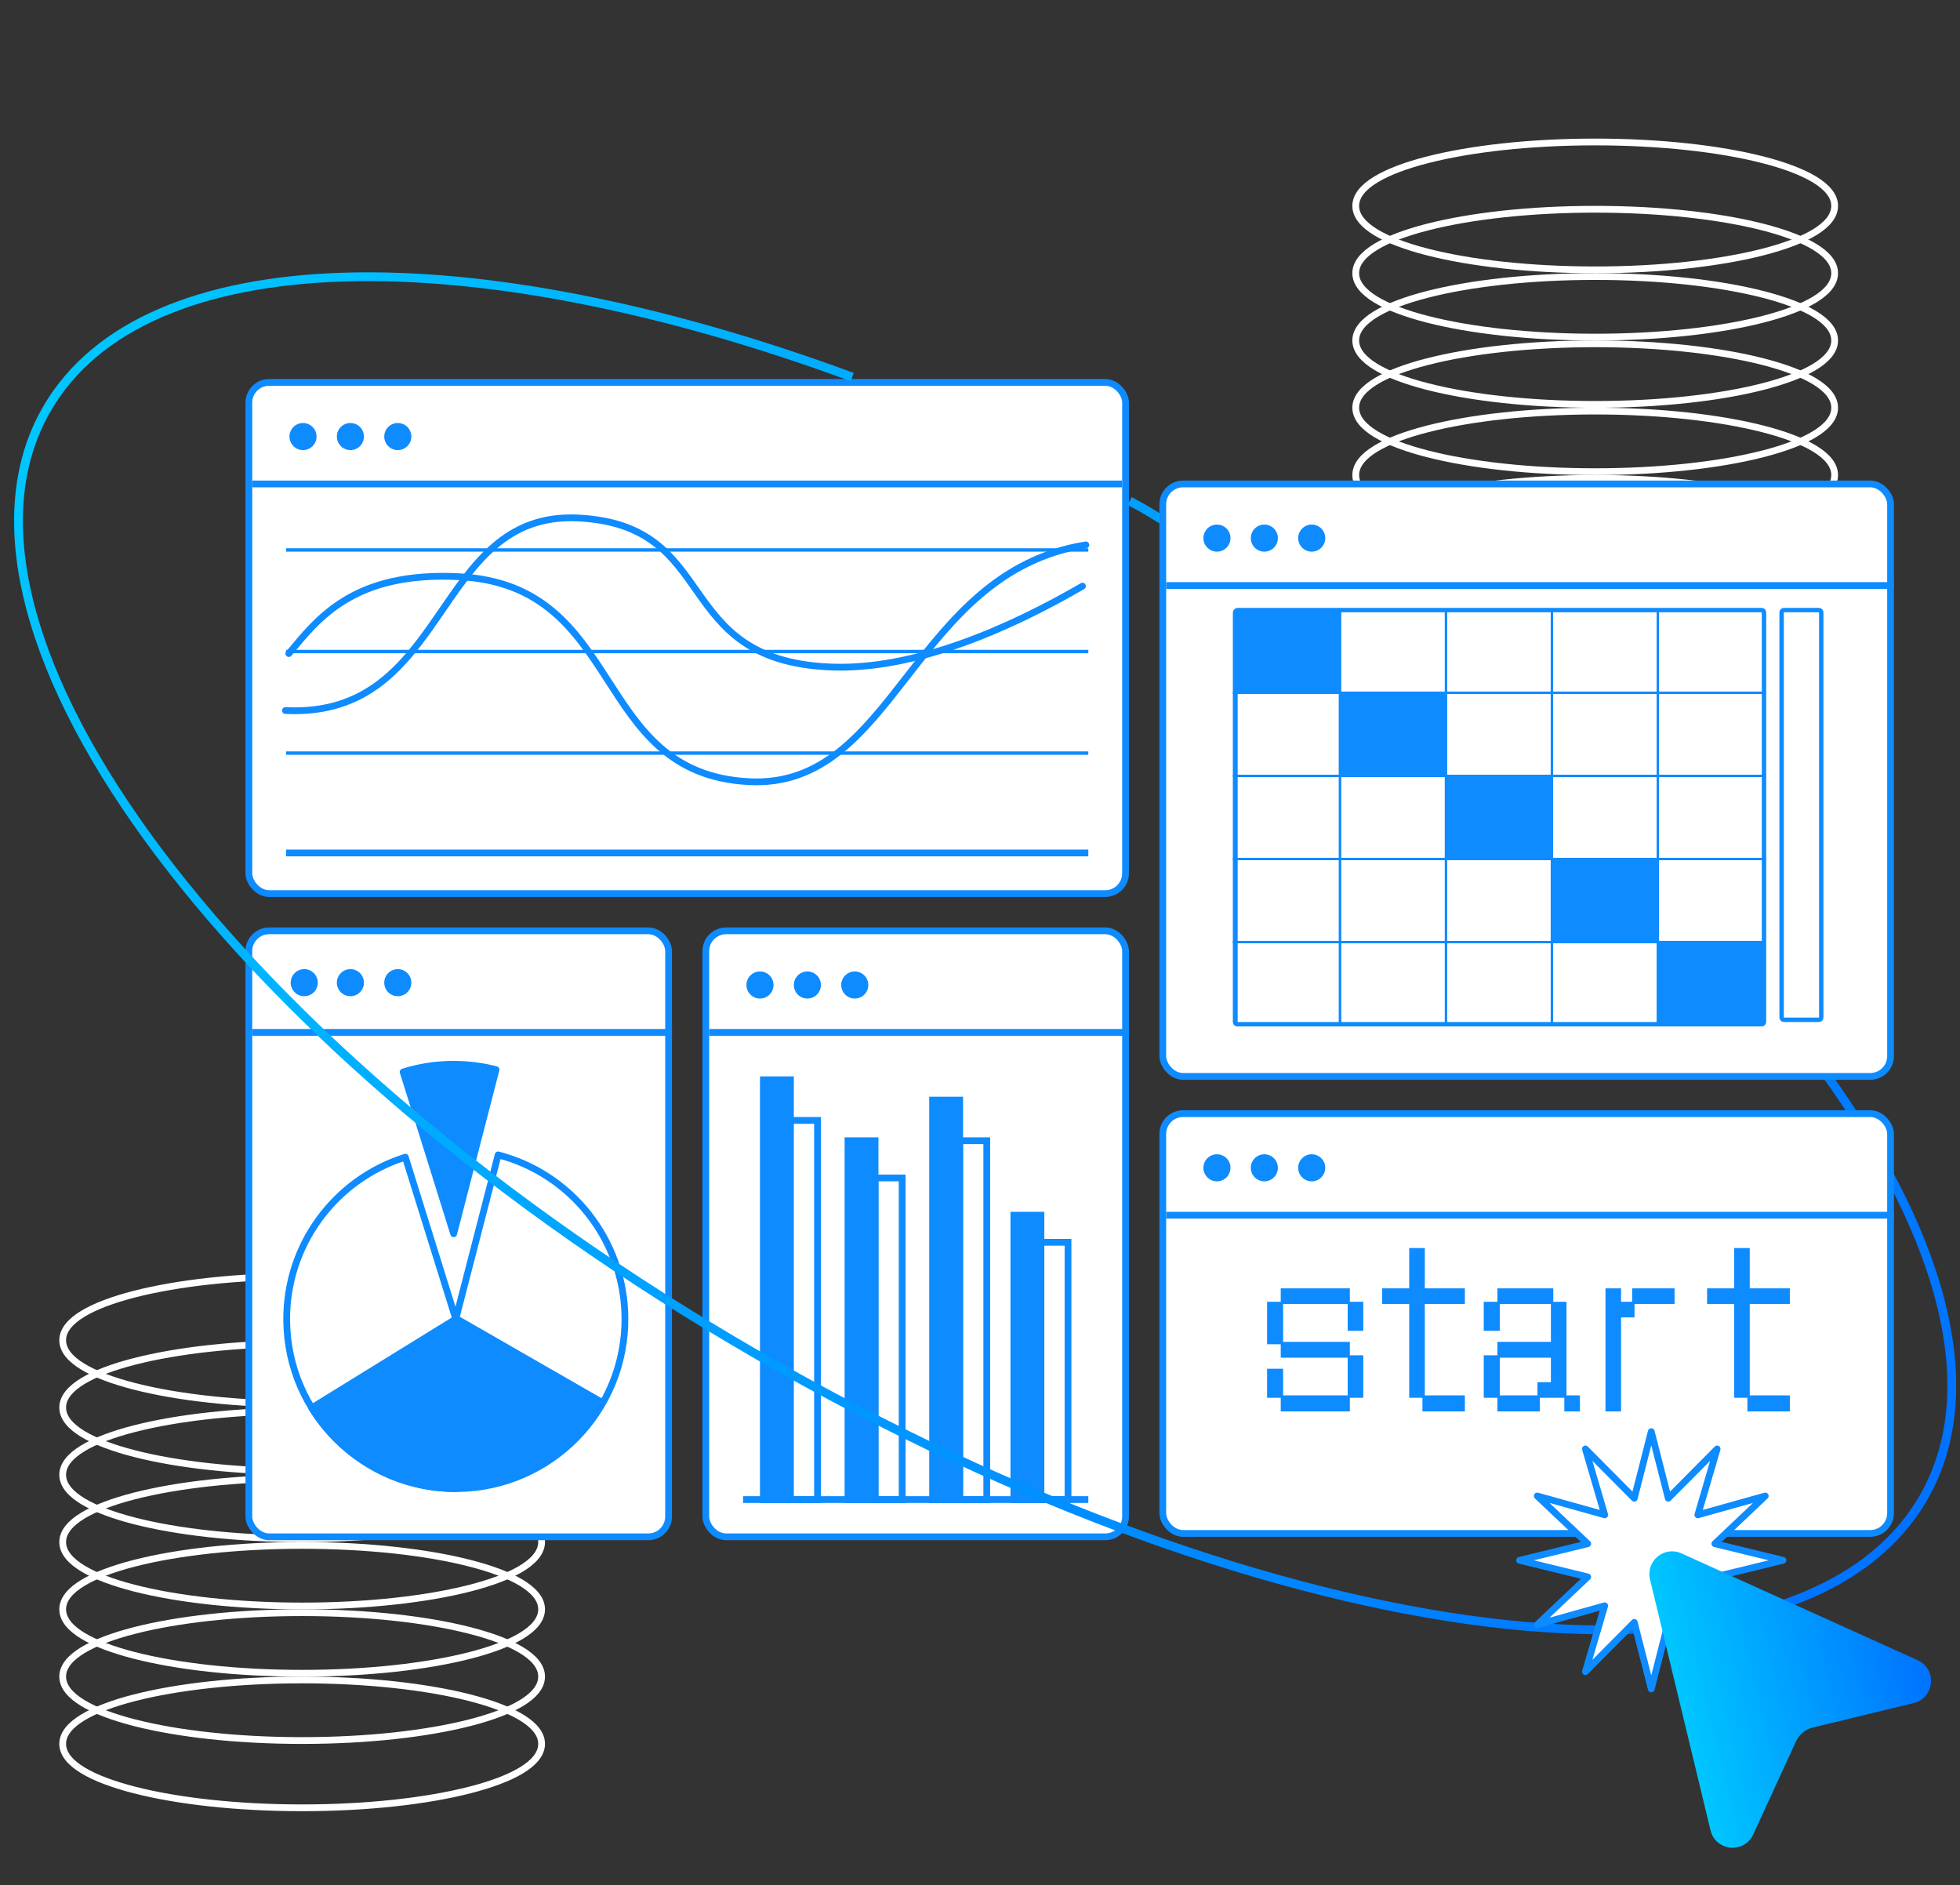 <?xml version="1.0" encoding="UTF-8"?> <svg xmlns="http://www.w3.org/2000/svg" width="445" height="428" viewBox="0 0 445 428" fill="none"><rect x="0" y="0" width="445" height="428" fill="#333333" stroke="none"/> <g clip-path="url(#clip0_388_1339)"> <path d="M68.599 318.758C83.445 318.758 96.912 317.215 106.691 314.708C111.574 313.456 115.581 311.952 118.385 310.252C121.143 308.58 122.967 306.572 122.967 304.245C122.967 301.917 121.143 299.91 118.385 298.237C115.581 296.537 111.574 295.034 106.691 293.781C96.912 291.274 83.445 289.731 68.599 289.731C53.753 289.731 40.286 291.274 30.508 293.781C25.625 295.034 21.618 296.537 18.814 298.237C16.055 299.91 14.232 301.917 14.232 304.245C14.232 306.572 16.055 308.58 18.814 310.252C21.618 311.952 25.625 313.456 30.508 314.708C40.286 317.215 53.753 318.758 68.599 318.758Z" stroke="white" stroke-width="1.537"></path> <path d="M68.599 334.03C83.445 334.03 96.912 332.487 106.691 329.98C111.574 328.728 115.581 327.224 118.385 325.524C121.143 323.851 122.967 321.844 122.967 319.517C122.967 317.189 121.143 315.182 118.385 313.509C115.581 311.809 111.574 310.305 106.691 309.053C96.912 306.546 83.445 305.003 68.599 305.003C53.753 305.003 40.286 306.546 30.508 309.053C25.625 310.305 21.618 311.809 18.814 313.509C16.055 315.182 14.232 317.189 14.232 319.517C14.232 321.844 16.055 323.851 18.814 325.524C21.618 327.224 25.625 328.728 30.508 329.98C40.286 332.487 53.753 334.03 68.599 334.03Z" stroke="white" stroke-width="1.537"></path> <path d="M68.599 349.302C83.445 349.302 96.912 347.759 106.691 345.252C111.574 343.999 115.581 342.496 118.385 340.796C121.143 339.123 122.967 337.116 122.967 334.788C122.967 332.461 121.143 330.453 118.385 328.781C115.581 327.081 111.574 325.577 106.691 324.325C96.912 321.818 83.445 320.275 68.599 320.275C53.753 320.275 40.286 321.818 30.508 324.325C25.625 325.577 21.618 327.081 18.814 328.781C16.055 330.453 14.232 332.461 14.232 334.788C14.232 337.116 16.055 339.123 18.814 340.796C21.618 342.496 25.625 343.999 30.508 345.252C40.286 347.759 53.753 349.302 68.599 349.302Z" stroke="white" stroke-width="1.537"></path> <path d="M68.599 364.573C83.445 364.573 96.912 363.031 106.691 360.524C111.574 359.271 115.581 357.768 118.385 356.067C121.143 354.395 122.967 352.388 122.967 350.06C122.967 347.733 121.143 345.725 118.385 344.053C115.581 342.353 111.574 340.849 106.691 339.597C96.912 337.089 83.445 335.547 68.599 335.547C53.753 335.547 40.286 337.089 30.508 339.597C25.625 340.849 21.618 342.353 18.814 344.053C16.055 345.725 14.232 347.733 14.232 350.06C14.232 352.388 16.055 354.395 18.814 356.067C21.618 357.768 25.625 359.271 30.508 360.524C40.286 363.031 53.753 364.573 68.599 364.573Z" stroke="white" stroke-width="1.537"></path> <path d="M68.599 379.845C83.445 379.845 96.912 378.303 106.691 375.795C111.574 374.543 115.581 373.039 118.385 371.339C121.143 369.667 122.967 367.66 122.967 365.332C122.967 363.004 121.143 360.997 118.385 359.325C115.581 357.625 111.574 356.121 106.691 354.869C96.912 352.361 83.445 350.819 68.599 350.819C53.753 350.819 40.286 352.361 30.508 354.869C25.625 356.121 21.618 357.625 18.814 359.325C16.055 360.997 14.232 363.004 14.232 365.332C14.232 367.66 16.055 369.667 18.814 371.339C21.618 373.039 25.625 374.543 30.508 375.795C40.286 378.303 53.753 379.845 68.599 379.845Z" stroke="white" stroke-width="1.537"></path> <path d="M68.599 395.117C83.445 395.117 96.912 393.575 106.691 391.067C111.574 389.815 115.581 388.311 118.385 386.611C121.143 384.939 122.967 382.931 122.967 380.604C122.967 378.276 121.143 376.269 118.385 374.597C115.581 372.896 111.574 371.393 106.691 370.14C96.912 367.633 83.445 366.091 68.599 366.091C53.753 366.091 40.286 367.633 30.508 370.14C25.625 371.393 21.618 372.896 18.814 374.597C16.055 376.269 14.232 378.276 14.232 380.604C14.232 382.931 16.055 384.939 18.814 386.611C21.618 388.311 25.625 389.815 30.508 391.067C40.286 393.575 53.753 395.117 68.599 395.117Z" stroke="white" stroke-width="1.537"></path> <path d="M68.599 410.389C83.445 410.389 96.912 408.847 106.691 406.339C111.574 405.087 115.581 403.583 118.385 401.883C121.143 400.211 122.967 398.203 122.967 395.876C122.967 393.548 121.143 391.541 118.385 389.869C115.581 388.168 111.574 386.665 106.691 385.412C96.912 382.905 83.445 381.363 68.599 381.363C53.753 381.363 40.286 382.905 30.508 385.412C25.625 386.665 21.618 388.168 18.814 389.869C16.055 391.541 14.232 393.548 14.232 395.876C14.232 398.203 16.055 400.211 18.814 401.883C21.618 403.583 25.625 405.087 30.508 406.339C40.286 408.847 53.753 410.389 68.599 410.389Z" stroke="white" stroke-width="1.537"></path> <path d="M362.173 61.258C377.02 61.258 390.487 59.715 400.265 57.208C405.148 55.956 409.155 54.452 411.959 52.752C414.717 51.08 416.541 49.072 416.541 46.745C416.541 44.417 414.717 42.41 411.959 40.737C409.155 39.037 405.148 37.533 400.265 36.281C390.487 33.774 377.02 32.231 362.173 32.231C347.327 32.231 333.86 33.774 324.082 36.281C319.199 37.533 315.192 39.037 312.388 40.737C309.63 42.41 307.806 44.417 307.806 46.745C307.806 49.072 309.63 51.08 312.388 52.752C315.192 54.452 319.199 55.956 324.082 57.208C333.86 59.715 347.327 61.258 362.173 61.258Z" stroke="white" stroke-width="1.537"></path> <path d="M362.173 76.53C377.019 76.53 390.486 74.987 400.265 72.48C405.148 71.228 409.155 69.724 411.959 68.024C414.717 66.352 416.541 64.344 416.541 62.017C416.541 59.689 414.717 57.681 411.959 56.009C409.155 54.309 405.148 52.805 400.265 51.553C390.486 49.046 377.019 47.503 362.173 47.503C347.327 47.503 333.86 49.046 324.082 51.553C319.199 52.805 315.192 54.309 312.388 56.009C309.63 57.681 307.806 59.689 307.806 62.017C307.806 64.344 309.63 66.352 312.388 68.024C315.192 69.724 319.199 71.228 324.082 72.48C333.86 74.987 347.327 76.53 362.173 76.53Z" stroke="white" stroke-width="1.537"></path> <path d="M362.173 91.802C377.019 91.802 390.486 90.259 400.265 87.752C405.148 86.499 409.155 84.996 411.959 83.296C414.717 81.623 416.541 79.616 416.541 77.288C416.541 74.961 414.717 72.953 411.959 71.281C409.155 69.581 405.148 68.077 400.265 66.825C390.486 64.317 377.019 62.775 362.173 62.775C347.327 62.775 333.86 64.317 324.082 66.825C319.199 68.077 315.192 69.581 312.388 71.281C309.63 72.953 307.806 74.961 307.806 77.288C307.806 79.616 309.63 81.623 312.388 83.296C315.192 84.996 319.199 86.499 324.082 87.752C333.86 90.259 347.327 91.802 362.173 91.802Z" stroke="white" stroke-width="1.537"></path> <path d="M362.173 107.073C377.019 107.073 390.486 105.531 400.265 103.024C405.148 101.771 409.155 100.268 411.959 98.567C414.717 96.895 416.541 94.888 416.541 92.56C416.541 90.233 414.717 88.225 411.959 86.553C409.155 84.853 405.148 83.349 400.265 82.097C390.486 79.589 377.019 78.047 362.173 78.047C347.327 78.047 333.86 79.589 324.082 82.097C319.199 83.349 315.192 84.853 312.388 86.553C309.63 88.225 307.806 90.233 307.806 92.56C307.806 94.888 309.63 96.895 312.388 98.567C315.192 100.268 319.199 101.771 324.082 103.024C333.86 105.531 347.327 107.073 362.173 107.073Z" stroke="white" stroke-width="1.537"></path> <path d="M362.173 122.345C377.019 122.345 390.486 120.803 400.265 118.295C405.148 117.043 409.155 115.539 411.959 113.839C414.717 112.167 416.541 110.16 416.541 107.832C416.541 105.504 414.717 103.497 411.959 101.825C409.155 100.125 405.148 98.621 400.265 97.369C390.486 94.861 377.019 93.319 362.173 93.319C347.327 93.319 333.86 94.861 324.082 97.369C319.199 98.621 315.192 100.125 312.388 101.825C309.63 103.497 307.806 105.504 307.806 107.832C307.806 110.16 309.63 112.167 312.388 113.839C315.192 115.539 319.199 117.043 324.082 118.295C333.86 120.803 347.327 122.345 362.173 122.345Z" stroke="white" stroke-width="1.537"></path> <path d="M362.173 137.617C377.019 137.617 390.486 136.075 400.265 133.567C405.148 132.315 409.155 130.811 411.959 129.111C414.717 127.439 416.541 125.432 416.541 123.104C416.541 120.776 414.717 118.769 411.959 117.097C409.155 115.397 405.148 113.893 400.265 112.641C390.486 110.133 377.019 108.591 362.173 108.591C347.327 108.591 333.86 110.133 324.082 112.641C319.199 113.893 315.192 115.397 312.388 117.097C309.63 118.769 307.806 120.776 307.806 123.104C307.806 125.432 309.63 127.439 312.388 129.111C315.192 130.811 319.199 132.315 324.082 133.567C333.86 136.075 347.327 137.617 362.173 137.617Z" stroke="white" stroke-width="1.537"></path> <path d="M362.173 152.889C377.019 152.889 390.486 151.347 400.265 148.839C405.148 147.587 409.155 146.083 411.959 144.383C414.717 142.711 416.541 140.703 416.541 138.376C416.541 136.048 414.717 134.041 411.959 132.369C409.155 130.668 405.148 129.165 400.265 127.912C390.486 125.405 377.019 123.863 362.173 123.863C347.327 123.863 333.86 125.405 324.082 127.912C319.199 129.165 315.192 130.668 312.388 132.369C309.63 134.041 307.806 136.048 307.806 138.376C307.806 140.703 309.63 142.711 312.388 144.383C315.192 146.083 319.199 147.587 324.082 148.839C333.86 151.347 347.327 152.889 362.173 152.889Z" stroke="white" stroke-width="1.537"></path> <rect x="160.251" y="211.306" width="95.296" height="137.565" rx="4.611" fill="white" stroke="#0E8BFF" stroke-width="1.537"></rect> <line x1="161.02" y1="234.361" x2="256.316" y2="234.361" stroke="#0E8BFF" stroke-width="1.537"></line> <circle cx="172.547" cy="223.602" r="3.074" fill="#0E8BFF"></circle> <circle cx="183.307" cy="223.602" r="3.074" fill="#0E8BFF"></circle> <circle cx="194.066" cy="223.602" r="3.074" fill="#0E8BFF"></circle> <rect x="173.315" y="245.12" width="6.148" height="95.296" fill="#0E8BFF" stroke="#0E8BFF" stroke-width="1.537"></rect> <rect x="179.464" y="254.343" width="6.148" height="86.074" fill="white" stroke="#0E8BFF" stroke-width="1.537"></rect> <rect x="192.528" y="258.954" width="6.148" height="81.463" fill="#0E8BFF" stroke="#0E8BFF" stroke-width="1.537"></rect> <rect x="198.677" y="267.407" width="6.148" height="73.009" stroke="#0E8BFF" stroke-width="1.537"></rect> <rect x="211.741" y="249.731" width="6.148" height="90.685" fill="#0E8BFF" stroke="#0E8BFF" stroke-width="1.537"></rect> <rect x="217.89" y="258.954" width="6.148" height="81.463" stroke="#0E8BFF" stroke-width="1.537"></rect> <rect x="230.187" y="275.861" width="6.148" height="64.556" fill="#0E8BFF" stroke="#0E8BFF" stroke-width="1.537"></rect> <rect x="236.334" y="282.009" width="6.148" height="58.407" stroke="#0E8BFF" stroke-width="1.537"></rect> <path d="M168.705 340.417H247.094" stroke="#0E8BFF" stroke-width="1.537"></path> <rect x="56.501" y="211.306" width="95.296" height="137.565" rx="4.611" fill="white" stroke="#0E8BFF" stroke-width="1.537"></rect> <line x1="57.27" y1="234.361" x2="152.566" y2="234.361" stroke="#0E8BFF" stroke-width="1.537"></line> <circle cx="79.555" cy="223.074" r="3.074" fill="#0E8BFF"></circle> <circle cx="69.074" cy="223.074" r="3.074" fill="#0E8BFF"></circle> <circle cx="90.314" cy="223.074" r="3.074" fill="#0E8BFF"></circle> <path d="M113.098 262.171L103.479 299.429L92.024 262.69L91.741 262.786C76.164 267.807 64.933 282.512 65.089 299.782C65.274 321.029 82.627 338.112 103.826 337.926C125.025 337.74 142.069 320.348 141.884 299.101C141.702 281.287 129.518 266.409 113.098 262.171Z" stroke="#0E8BFF" stroke-width="1.537" stroke-miterlimit="10" stroke-linecap="round" stroke-linejoin="round"></path> <path d="M91.55 243.405L103.001 280.078L112.62 242.82C109.439 241.987 106.1 241.584 102.649 241.601C98.767 241.631 95.05 242.242 91.52 243.354L91.55 243.405Z" fill="#0E8BFF" stroke="#0E8BFF" stroke-width="1.537" stroke-miterlimit="10" stroke-linecap="round" stroke-linejoin="round"></path> <path d="M70.77 319.609C77.591 330.688 89.861 338.038 103.806 337.921L103.454 299.444L70.77 319.609Z" fill="#0E8BFF" stroke="#0E8BFF" stroke-width="1.537" stroke-miterlimit="10" stroke-linecap="round" stroke-linejoin="round"></path> <path d="M103.811 337.101C116.799 337.001 129.433 330.298 136.566 318.287L103.626 299.359L103.811 337.101Z" fill="#0E8BFF" stroke="#0E8BFF" stroke-width="1.537" stroke-miterlimit="10" stroke-linecap="round" stroke-linejoin="round"></path> <rect x="56.501" y="86.806" width="199.046" height="116.046" rx="4.611" fill="white" stroke="#0E8BFF" stroke-width="1.537"></rect> <line x1="57.27" y1="109.861" x2="254.779" y2="109.861" stroke="#0E8BFF" stroke-width="1.537"></line> <circle cx="68.797" cy="99.102" r="3.074" fill="#0E8BFF"></circle> <circle cx="79.556" cy="99.102" r="3.074" fill="#0E8BFF"></circle> <circle cx="90.316" cy="99.102" r="3.074" fill="#0E8BFF"></circle> <line x1="64.955" y1="193.63" x2="247.093" y2="193.63" stroke="#0E8BFF" stroke-width="1.537"></line> <line x1="64.955" y1="170.958" x2="247.093" y2="170.958" stroke="#0E8BFF" stroke-width="0.769"></line> <line x1="64.955" y1="147.903" x2="247.093" y2="147.903" stroke="#0E8BFF" stroke-width="0.769"></line> <line x1="64.955" y1="124.847" x2="247.093" y2="124.847" stroke="#0E8BFF" stroke-width="0.769"></line> <path d="M65.573 148.368C72.188 140.403 80.283 129.731 104.109 130.909C142.25 132.788 133.957 175.698 170.156 177.451C203.328 179.079 207.047 129.982 246.537 123.694" stroke="#0E8BFF" stroke-width="1.537" stroke-miterlimit="10" stroke-linecap="round" stroke-linejoin="round"></path> <path d="M64.807 161.299C102.163 163.139 98.349 115.974 131.233 117.587C163.756 119.199 152.181 149.634 188.124 151.398C207.69 152.355 229.723 142.378 245.77 133.056" stroke="#0E8BFF" stroke-width="1.537" stroke-miterlimit="10" stroke-linecap="round" stroke-linejoin="round"></path> <path d="M193.498 85.598C107.135 53.742 32.754 54.526 10.633 92.841C-18.448 143.211 53.804 239.369 172.012 307.617C290.22 375.865 407.622 390.357 436.703 339.987C465.784 289.617 393.533 193.458 275.324 125.211C268.38 121.202 263.432 117.378 256.498 113.742" stroke="url(#paint0_linear_388_1339)" stroke-width="2"></path> <rect x="264.001" y="109.861" width="165.231" height="134.491" rx="4.611" fill="white" stroke="#0E8BFF" stroke-width="1.537"></rect> <line x1="264.77" y1="132.917" x2="430.001" y2="132.917" stroke="#0E8BFF" stroke-width="1.537"></line> <circle cx="276.297" cy="122.157" r="3.074" fill="#0E8BFF"></circle> <circle cx="287.056" cy="122.157" r="3.074" fill="#0E8BFF"></circle> <circle cx="297.816" cy="122.157" r="3.074" fill="#0E8BFF"></circle> <path d="M280.906 138.389H304.249V157.295H280.156V139.139C280.156 138.725 280.492 138.389 280.906 138.389Z" fill="#0E8BFF" stroke="#0E8BFF" stroke-width="0.5"></path> <rect x="280.156" y="157.253" width="24.093" height="18.906" stroke="#0E8BFF" stroke-width="0.5"></rect> <rect x="280.156" y="176.116" width="24.093" height="18.906" stroke="#0E8BFF" stroke-width="0.5"></rect> <rect x="280.156" y="194.98" width="24.093" height="18.906" stroke="#0E8BFF" stroke-width="0.5"></rect> <rect x="304.212" y="194.98" width="24.093" height="18.906" stroke="#0E8BFF" stroke-width="0.5"></rect> <rect x="304.212" y="176.116" width="24.093" height="18.906" stroke="#0E8BFF" stroke-width="0.5"></rect> <rect x="304.212" y="157.253" width="24.093" height="18.906" fill="#0E8BFF" stroke="#0E8BFF" stroke-width="0.5"></rect> <rect x="304.212" y="138.389" width="24.093" height="18.906" stroke="#0E8BFF" stroke-width="0.5"></rect> <rect x="328.268" y="194.98" width="24.093" height="18.906" stroke="#0E8BFF" stroke-width="0.5"></rect> <rect x="328.268" y="176.116" width="24.093" height="18.906" fill="#0E8BFF" stroke="#0E8BFF" stroke-width="0.5"></rect> <rect x="328.268" y="157.253" width="24.093" height="18.906" stroke="#0E8BFF" stroke-width="0.5"></rect> <rect x="328.268" y="138.389" width="24.093" height="18.906" stroke="#0E8BFF" stroke-width="0.5"></rect> <rect x="352.323" y="194.98" width="24.093" height="18.906" fill="#0E8BFF" stroke="#0E8BFF" stroke-width="0.5"></rect> <rect x="352.323" y="176.116" width="24.093" height="18.906" stroke="#0E8BFF" stroke-width="0.5"></rect> <rect x="352.323" y="157.253" width="24.093" height="18.906" stroke="#0E8BFF" stroke-width="0.5"></rect> <rect x="352.323" y="138.389" width="24.093" height="18.906" stroke="#0E8BFF" stroke-width="0.5"></rect> <rect x="376.379" y="194.98" width="24.093" height="18.906" stroke="#0E8BFF" stroke-width="0.5"></rect> <path d="M280.156 213.844H304.249V232.75H280.906C280.492 232.75 280.156 232.414 280.156 232V213.844Z" stroke="#0E8BFF" stroke-width="0.5"></path> <rect x="304.212" y="213.844" width="24.093" height="18.906" stroke="#0E8BFF" stroke-width="0.5"></rect> <rect x="328.268" y="213.844" width="24.093" height="18.906" stroke="#0E8BFF" stroke-width="0.5"></rect> <rect x="352.323" y="213.844" width="24.093" height="18.906" stroke="#0E8BFF" stroke-width="0.5"></rect> <path d="M376.379 213.844H400.471V232C400.471 232.414 400.136 232.75 399.721 232.75H376.379V213.844Z" fill="#0E8BFF" stroke="#0E8BFF" stroke-width="0.5"></path> <rect x="376.379" y="176.116" width="24.093" height="18.906" stroke="#0E8BFF" stroke-width="0.5"></rect> <rect x="376.379" y="157.253" width="24.093" height="18.906" stroke="#0E8BFF" stroke-width="0.5"></rect> <path d="M376.379 138.389H399.721C400.136 138.389 400.471 138.725 400.471 139.139V157.295H376.379V138.389Z" stroke="#0E8BFF" stroke-width="0.5"></path> <rect x="404.5" y="138.5" width="9" height="93" rx="0.5" stroke="#0E8BFF"></rect> <rect x="280.5" y="138.5" width="120" height="94" rx="0.5" stroke="#0E8BFF"></rect> <rect x="264.001" y="252.806" width="165.231" height="95.296" rx="4.611" fill="white" stroke="#0E8BFF" stroke-width="1.537"></rect> <path d="M287.683 310.716H291.323V316.765H305.98V308.207H290.781V305.158H287.683V295.517H290.781V292.468H306.472V295.517H309.521V302.108H305.98V296.009H291.323V304.617H306.472V307.666H309.521V317.306H306.472V320.405H290.781V317.306H287.683V310.716ZM319.948 296.009H313.8V292.468H319.948V283.319H323.49V292.468H332.589V296.009H323.49V316.765H332.589V320.405H322.949V317.306H319.948V296.009ZM336.868 307.666H339.967V304.617H352.115V296.009H340.508V302.108H336.868V295.517H339.967V292.468H352.656V295.517H355.657V316.765H358.706V320.405H355.165V317.306H349.607V320.405H339.967V317.306H336.868V307.666ZM349.066 316.765V313.765H352.115V308.207H340.508V316.765H349.066ZM364.51 292.468H368.051V295.517H370.56V292.468H380.2V296.009H371.101V299.059H368.051V320.405H364.51V292.468ZM393.726 296.009H387.578V292.468H393.726V283.319H397.267V292.468H406.367V296.009H397.267V316.765H406.367V320.405H396.726V317.306H393.726V296.009Z" fill="#0E8BFF"></path> <line x1="264.77" y1="275.861" x2="430.001" y2="275.861" stroke="#0E8BFF" stroke-width="1.537"></line> <circle cx="276.297" cy="265.102" r="3.074" fill="#0E8BFF"></circle> <circle cx="287.056" cy="265.102" r="3.074" fill="#0E8BFF"></circle> <circle cx="297.814" cy="265.102" r="3.074" fill="#0E8BFF"></circle> <path d="M374.905 325L378.765 340.109L389.858 328.928L385.479 343.878L400.788 339.602L389.339 350.434L404.81 354.204L389.339 357.973L400.788 368.806L385.479 364.53L389.858 379.48L378.765 368.299L374.905 383.407L371.045 368.299L359.953 379.48L364.331 364.53L349.022 368.806L360.471 357.973L345 354.204L360.471 350.434L349.022 339.602L364.331 343.878L359.953 328.928L371.045 340.109L374.905 325Z" fill="white" stroke="#0E8BFF" stroke-width="1.537" stroke-miterlimit="10" stroke-linejoin="round"></path> <path d="M381.752 352.634C377.841 350.86 373.611 354.373 374.619 358.551L388.358 415.498C389.507 420.259 396.007 420.895 398.052 416.444L407.768 395.308C408.126 394.529 408.656 393.841 409.318 393.296C409.98 392.752 410.756 392.365 411.588 392.163L434.477 386.616C439.248 385.46 439.862 378.904 435.386 376.885L381.751 352.631L381.752 352.634Z" fill="url(#paint1_linear_388_1339)"></path> </g> <defs> <linearGradient id="paint0_linear_388_1339" x1="10.531" y1="93.018" x2="437.101" y2="339.298" gradientUnits="userSpaceOnUse"> <stop stop-color="#00C6FF"></stop> <stop offset="1" stop-color="#0072FF"></stop> </linearGradient> <linearGradient id="paint1_linear_388_1339" x1="381.489" y1="387.026" x2="436.679" y2="373.711" gradientUnits="userSpaceOnUse"> <stop stop-color="#00C6FF"></stop> <stop offset="1" stop-color="#0072FF"></stop> </linearGradient> <clipPath id="clip0_388_1339"> <rect width="445" height="428" fill="white"></rect> </clipPath> </defs> </svg> 